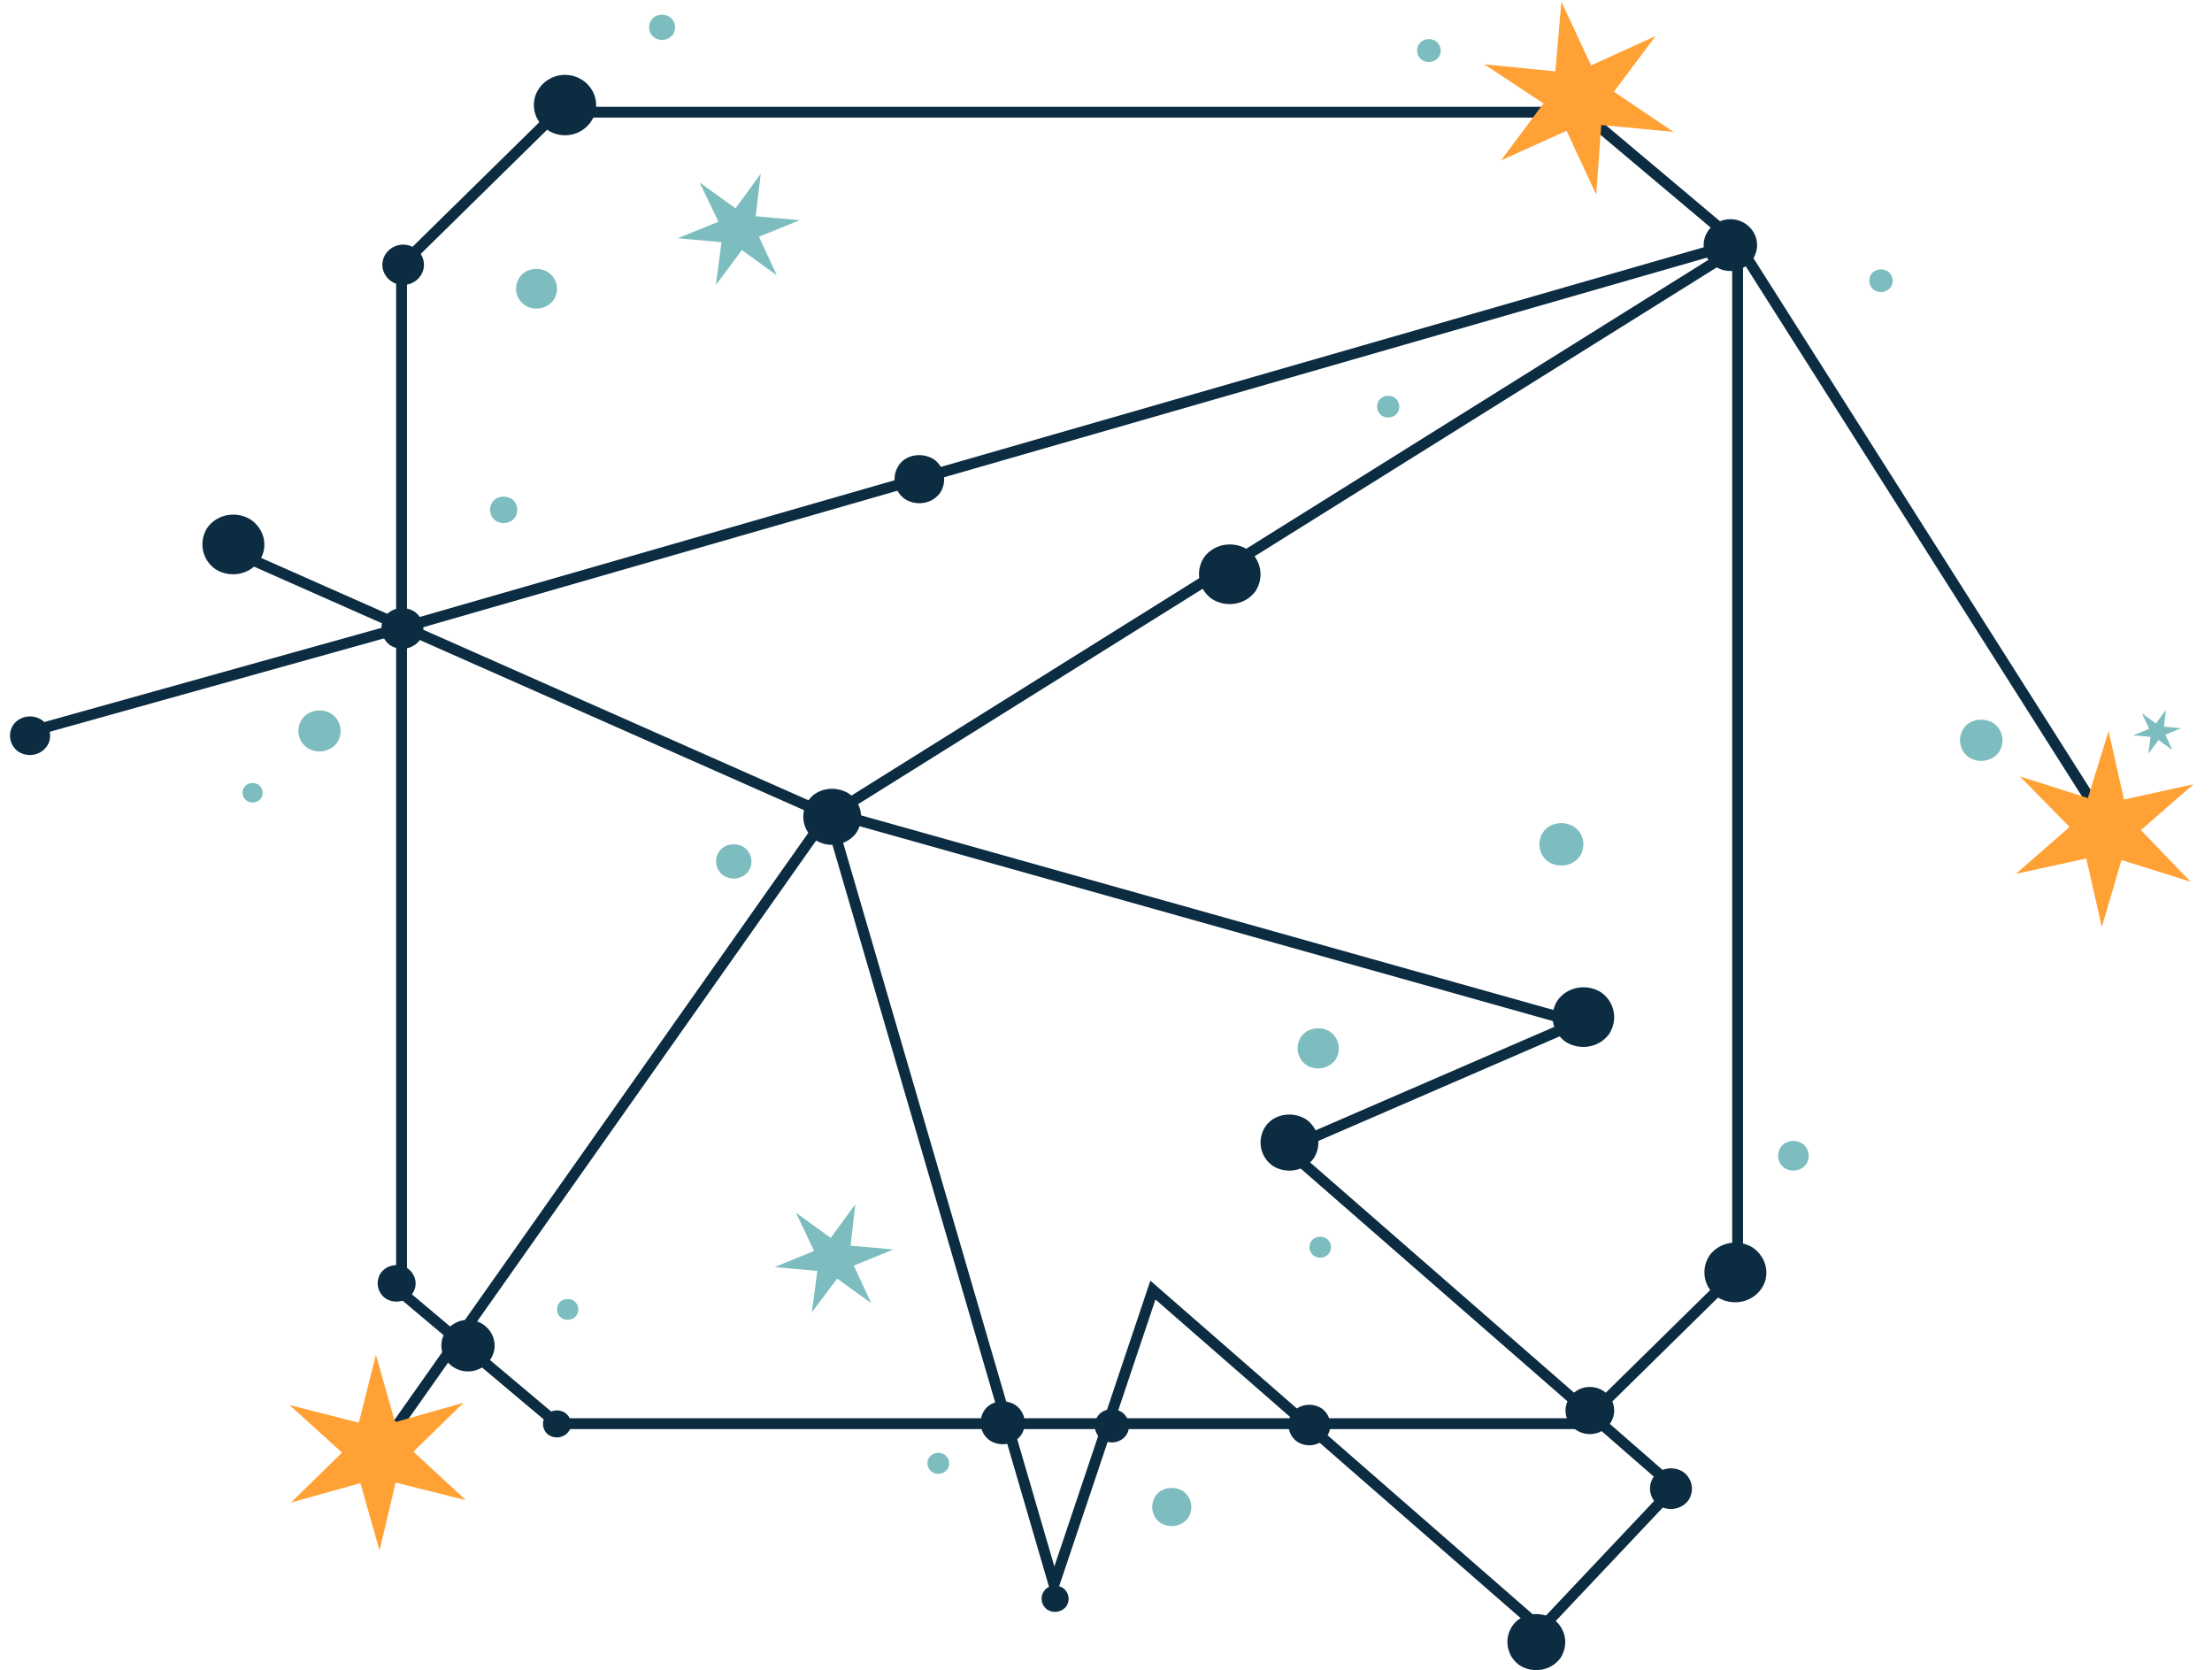 <svg fill="none" height="154" viewBox="0 0 204 154" width="204" xmlns="http://www.w3.org/2000/svg"><path d="m145.899 10.344h-94.507l-14.359 14.106v94.743l14.359 12.075h94.507l14.35-14.106v-94.742z" stroke="#0b2c41" stroke-miterlimit="10"/><path d="m160.249 22.419-123.504 35.552-34.586 9.659" stroke="#0b2c41" stroke-miterlimit="10"/><path d="m36.745 131.267 39.759-56.387 69.024 19.398-26.892 11.653 35.782 31.212-12.301 13.028-35.791-31.222-9.122 27.152-20.7-70.906-55.916-24.753" stroke="#0b2c41" stroke-miterlimit="10"/><path d="m75.716 75.697 84.728-52.955 33.705 53.126" stroke="#0b2c41" stroke-miterlimit="10"/><path d="m121.139 106.829c-.871 1.177-2.521 1.438-3.745.674-1.214-.845-1.483-2.444-.695-3.63s2.521-1.437 3.745-.674c1.214.845 1.483 2.444.695 3.63z" fill="#0b2c41"/><path d="m143.906 152.884c-.871 1.177-2.521 1.438-3.745.674-1.214-.845-1.483-2.444-.695-3.63s2.522-1.437 3.745-.674c1.215.845 1.483 2.444.695 3.63z" fill="#0b2c41"/><path d="m54.98 9.688c0 1.527-1.298 2.785-2.874 2.785s-2.874-1.258-2.874-2.785c0-1.527 1.298-2.785 2.874-2.785s2.874 1.258 2.874 2.785z" fill="#0b2c41"/><path d="m148.866 130.054c0 1.195-1.011 2.175-2.244 2.175-1.232 0-2.243-.98-2.243-2.175s1.011-2.174 2.243-2.174c1.233 0 2.244.979 2.244 2.174z" fill="#0b2c41"/><path d="m45.617 124.07c0 1.303-1.112 2.381-2.457 2.381s-2.457-1.078-2.457-2.381c0-1.302 1.112-2.38 2.457-2.38s2.457 1.078 2.457 2.38z" fill="#0b2c41"/><path d="m162.391 118.895c-.927 1.258-2.689 1.528-3.986.719-1.298-.898-1.576-2.605-.742-3.863.927-1.258 2.688-1.528 3.986-.719 1.298.898 1.669 2.605.742 3.863z" fill="#0b2c41"/><path d="m94.173 132.318c-.667.908-1.928 1.096-2.864.512-.936-.646-1.131-1.868-.538-2.776.593-.907 1.928-1.096 2.864-.512.936.647 1.131 1.869.538 2.776z" fill="#0b2c41"/><path d="m103.86 132.336c-.519.701-1.492.854-2.215.405-.723-.503-.881-1.447-.418-2.148.464-.7 1.493-.853 2.216-.404.723.503.881 1.447.417 2.147z" fill="#0b2c41"/><path d="m122.363 132.462c-.631.854-1.826 1.033-2.707.485-.881-.611-1.066-1.77-.501-2.623.566-.854 1.827-1.033 2.707-.485.881.611 1.066 1.77.501 2.623z" fill="#0b2c41"/><path d="m166.575 107.347c-.461.628-1.334.761-1.983.362-.649-.447-.786-1.293-.374-1.922.411-.629 1.334-.762 1.983-.363.649.448.786 1.294.374 1.923z" fill="#7ebdbf"/><path d="m155.716 138.329c-.63.853-1.835 1.042-2.716.494-.88-.611-1.075-1.779-.51-2.632.566-.854 1.836-1.043 2.716-.495.881.611 1.076 1.779.51 2.633z" fill="#0b2c41"/><path d="m98.344 148.104c-.408.548-1.177.674-1.752.315-.565-.396-.695-1.142-.324-1.699s1.177-.673 1.752-.314c.566.395.695 1.141.324 1.698z" fill="#0b2c41"/><path d="m109.582 139.952c-.582.799-1.722.987-2.547.47-.825-.564-.994-1.669-.485-2.468.509-.8 1.722-.988 2.547-.47.824.564.994 1.669.485 2.468z" fill="#7ebdbf"/><path d="m78.97 76.794c-.871 1.177-2.521 1.438-3.745.674-1.214-.845-1.483-2.444-.695-3.63.788-1.186 2.521-1.438 3.745-.674 1.214.845 1.483 2.444.695 3.63z" fill="#0b2c41"/><path d="m39.1 24.413c0 1.024-.871 1.86-1.919 1.86s-1.919-.845-1.919-1.86c0-1.015.871-1.86 1.919-1.86s1.919.845 1.919 1.86z" fill="#0b2c41"/><path d="m23.869 51.772c-.927 1.258-2.688 1.527-3.986.719-1.298-.898-1.576-2.606-.742-3.863.927-1.258 2.688-1.527 3.986-.719 1.298.898 1.669 2.606.742 3.863z" fill="#0b2c41"/><path d="m47.499 47.71c-.408.557-1.196.674-1.771.315-.575-.395-.695-1.159-.324-1.716s1.196-.674 1.77-.315c.575.395.695 1.159.325 1.716z" fill="#7ebdbf"/><path d="m148.391 95.352c-.927 1.258-2.688 1.527-3.986.719-1.297-.898-1.576-2.606-.741-3.863.927-1.258 2.688-1.527 3.986-.719 1.298.898 1.576 2.606.741 3.863z" fill="#0b2c41"/><path d="m115.778 54.522c-.927 1.258-2.688 1.527-3.986.719-1.298-.898-1.576-2.606-.742-3.863.927-1.258 2.689-1.527 3.987-.719 1.297.898 1.575 2.606.741 3.863z" fill="#0b2c41"/><path d="m38.72 59.013c-.63.854-1.835 1.042-2.716.494-.881-.611-1.075-1.779-.51-2.632.565-.854 1.835-1.042 2.716-.494.881.611 1.075 1.779.51 2.632z" fill="#0b2c41"/><path d="m145.685 78.969c-.665.894-1.921 1.084-2.85.514-.929-.637-1.13-1.855-.528-2.749.602-.894 1.921-1.084 2.85-.514.929.637 1.13 1.855.528 2.749z" fill="#7ebdbf"/><path d="m51.048 27.668c-.614.838-1.779 1.02-2.644.474-.865-.595-1.053-1.724-.489-2.562.564-.838 1.779-1.02 2.644-.474.865.595 1.052 1.724.489 2.562z" fill="#7ebdbf"/><path d="m122.587 115.548c-.325.44-.946.539-1.4.251-.454-.314-.556-.916-.26-1.356.297-.44.946-.539 1.4-.252.454.315.556.917.26 1.357z" fill="#7ebdbf"/><path d="m34.669 124.906 1.761 6.226 6.322-1.796-4.626 4.51 4.839 4.474-6.48-1.617-1.483 6.262-1.761-6.217-6.415 1.797 4.718-4.609-4.839-4.385 6.387 1.626z" fill="#ffa135"/><path d="m143.999.146 2.735 5.885 5.96-2.713-3.856 5.139 5.497 3.702-6.656-.629-.473 6.415-2.725-5.885-6.053 2.731 3.921-5.256-5.469-3.603 6.563.647z" fill="#ffa135"/><path d="m162.047 22.599c0 1.312-1.112 2.39-2.465 2.39-1.354 0-2.466-1.078-2.466-2.39 0-1.312 1.112-2.39 2.466-2.39 1.353 0 2.465 1.078 2.465 2.39z" fill="#0b2c41"/><path d="m4.291 68.851c-.603.818-1.743.988-2.577.467-.844-.584-1.02-1.689-.482-2.498.603-.818 1.743-.988 2.577-.467.844.584 1.075 1.689.482 2.498z" fill="#0b2c41"/><path d="m38.015 119.291c-.566.773-1.65.934-2.438.44-.797-.548-.964-1.599-.454-2.363.566-.773 1.65-.934 2.438-.44.797.548 1.02 1.599.454 2.363z" fill="#0b2c41"/><path d="m52.43 132.004c-.417.566-1.214.692-1.808.323-.584-.404-.714-1.177-.334-1.752.417-.566 1.214-.692 1.808-.323.584.404.76 1.177.334 1.752z" fill="#0b2c41"/><path d="m53.18 121.276c-.318.435-.939.538-1.389.256-.45-.308-.542-.91-.265-1.346s.939-.538 1.389-.256c.45.307.542.91.265 1.346z" fill="#7ebdbf"/><path d="m194.461 67.413 1.424 6.31 6.409-1.411-4.853 4.228 4.585 4.755-6.373-1.996-1.816 6.176-1.431-6.321-6.494 1.417 4.951-4.323-4.589-4.665 6.279 2.001z" fill="#ffa135"/><g fill="#7ebdbf"><path d="m69.026 80.327c-.527.724-1.538.88-2.285.412-.747-.511-.908-1.491-.425-2.215.483-.724 1.538-.88 2.285-.412.747.511.908 1.491.425 2.215z"/><path d="m128.889 38.063c-.331.455-.98.562-1.45.268-.469-.321-.566-.95-.276-1.405.29-.455.98-.562 1.45-.268.469.321.566.95.276 1.405z"/><path d="m174.377 26.48c-.353.476-1.029.584-1.521.279-.491-.341-.602-.997-.287-1.474.315-.476 1.029-.584 1.52-.279.492.341.603.997.288 1.474z"/><path d="m184.35 69.345c-.636.864-1.852 1.055-2.755.494-.891-.617-1.088-1.795-.509-2.671.579-.875 1.852-1.055 2.755-.494.891.617 1.088 1.795.509 2.671z"/><path d="m62.062 3.183c-.389.53-1.14.647-1.687.305-.547-.377-.667-1.105-.315-1.635.352-.53 1.14-.647 1.687-.305.547.377.667 1.105.315 1.635z"/><path d="m31.088 68.475c-.633.86-1.846 1.053-2.733.491-.887-.614-1.086-1.789-.507-2.649s1.846-1.053 2.733-.491c.887.614 1.086 1.789.507 2.649z"/><path d="m24.07 73.608c-.306.416-.889.505-1.303.238-.429-.297-.521-.862-.245-1.263.276-.401.889-.505 1.303-.238.429.297.521.862.245 1.263z"/><path d="m73.407 111.811 3.206 2.33 2.267-3.107-.435 3.817 3.939.355-3.641 1.487 1.603 3.463-3.137-2.264-2.336 3.107.504-3.817-3.939-.355 3.641-1.487z"/><path d="m64.519 16.819 3.314 2.392 2.327-3.189-.47 3.918 4.066.364-3.761 1.526 1.645 3.554-3.22-2.324-2.397 3.212.517-3.941-4.043-.364 3.761-1.526z"/><path d="m197.533 65.769 1.298.943.917-1.258-.176 1.545 1.595.144-1.474.602.649 1.402-1.27-.916-.946 1.267.204-1.554-1.594-.144 1.474-.602z"/><path d="m123.165 97.712c-.612.84-1.811 1.038-2.678.494-.867-.593-1.045-1.755-.51-2.595.536-.84 1.811-1.038 2.678-.494.867.593 1.045 1.755.51 2.595z"/></g><path d="m86.699 45.45c-.752 1.02-2.166 1.224-3.218.583-1.053-.729-1.263-2.099-.602-3.119.662-1.02 2.165-1.224 3.218-.583 1.053.729 1.263 2.099.602 3.119z" fill="#0b2c41"/><path d="m132.688 5.262c-.36.488-1.043.593-1.529.279-.504-.349-.612-1.011-.288-1.482s1.044-.593 1.529-.279c.504.349.612 1.011.288 1.482z" fill="#7ebdbf"/><path d="m87.371 135.476c-.331.449-.959.545-1.406.257-.463-.321-.562-.93-.265-1.363.298-.433.959-.545 1.406-.256.463.32.562.929.265 1.362z" fill="#7ebdbf"/></svg>